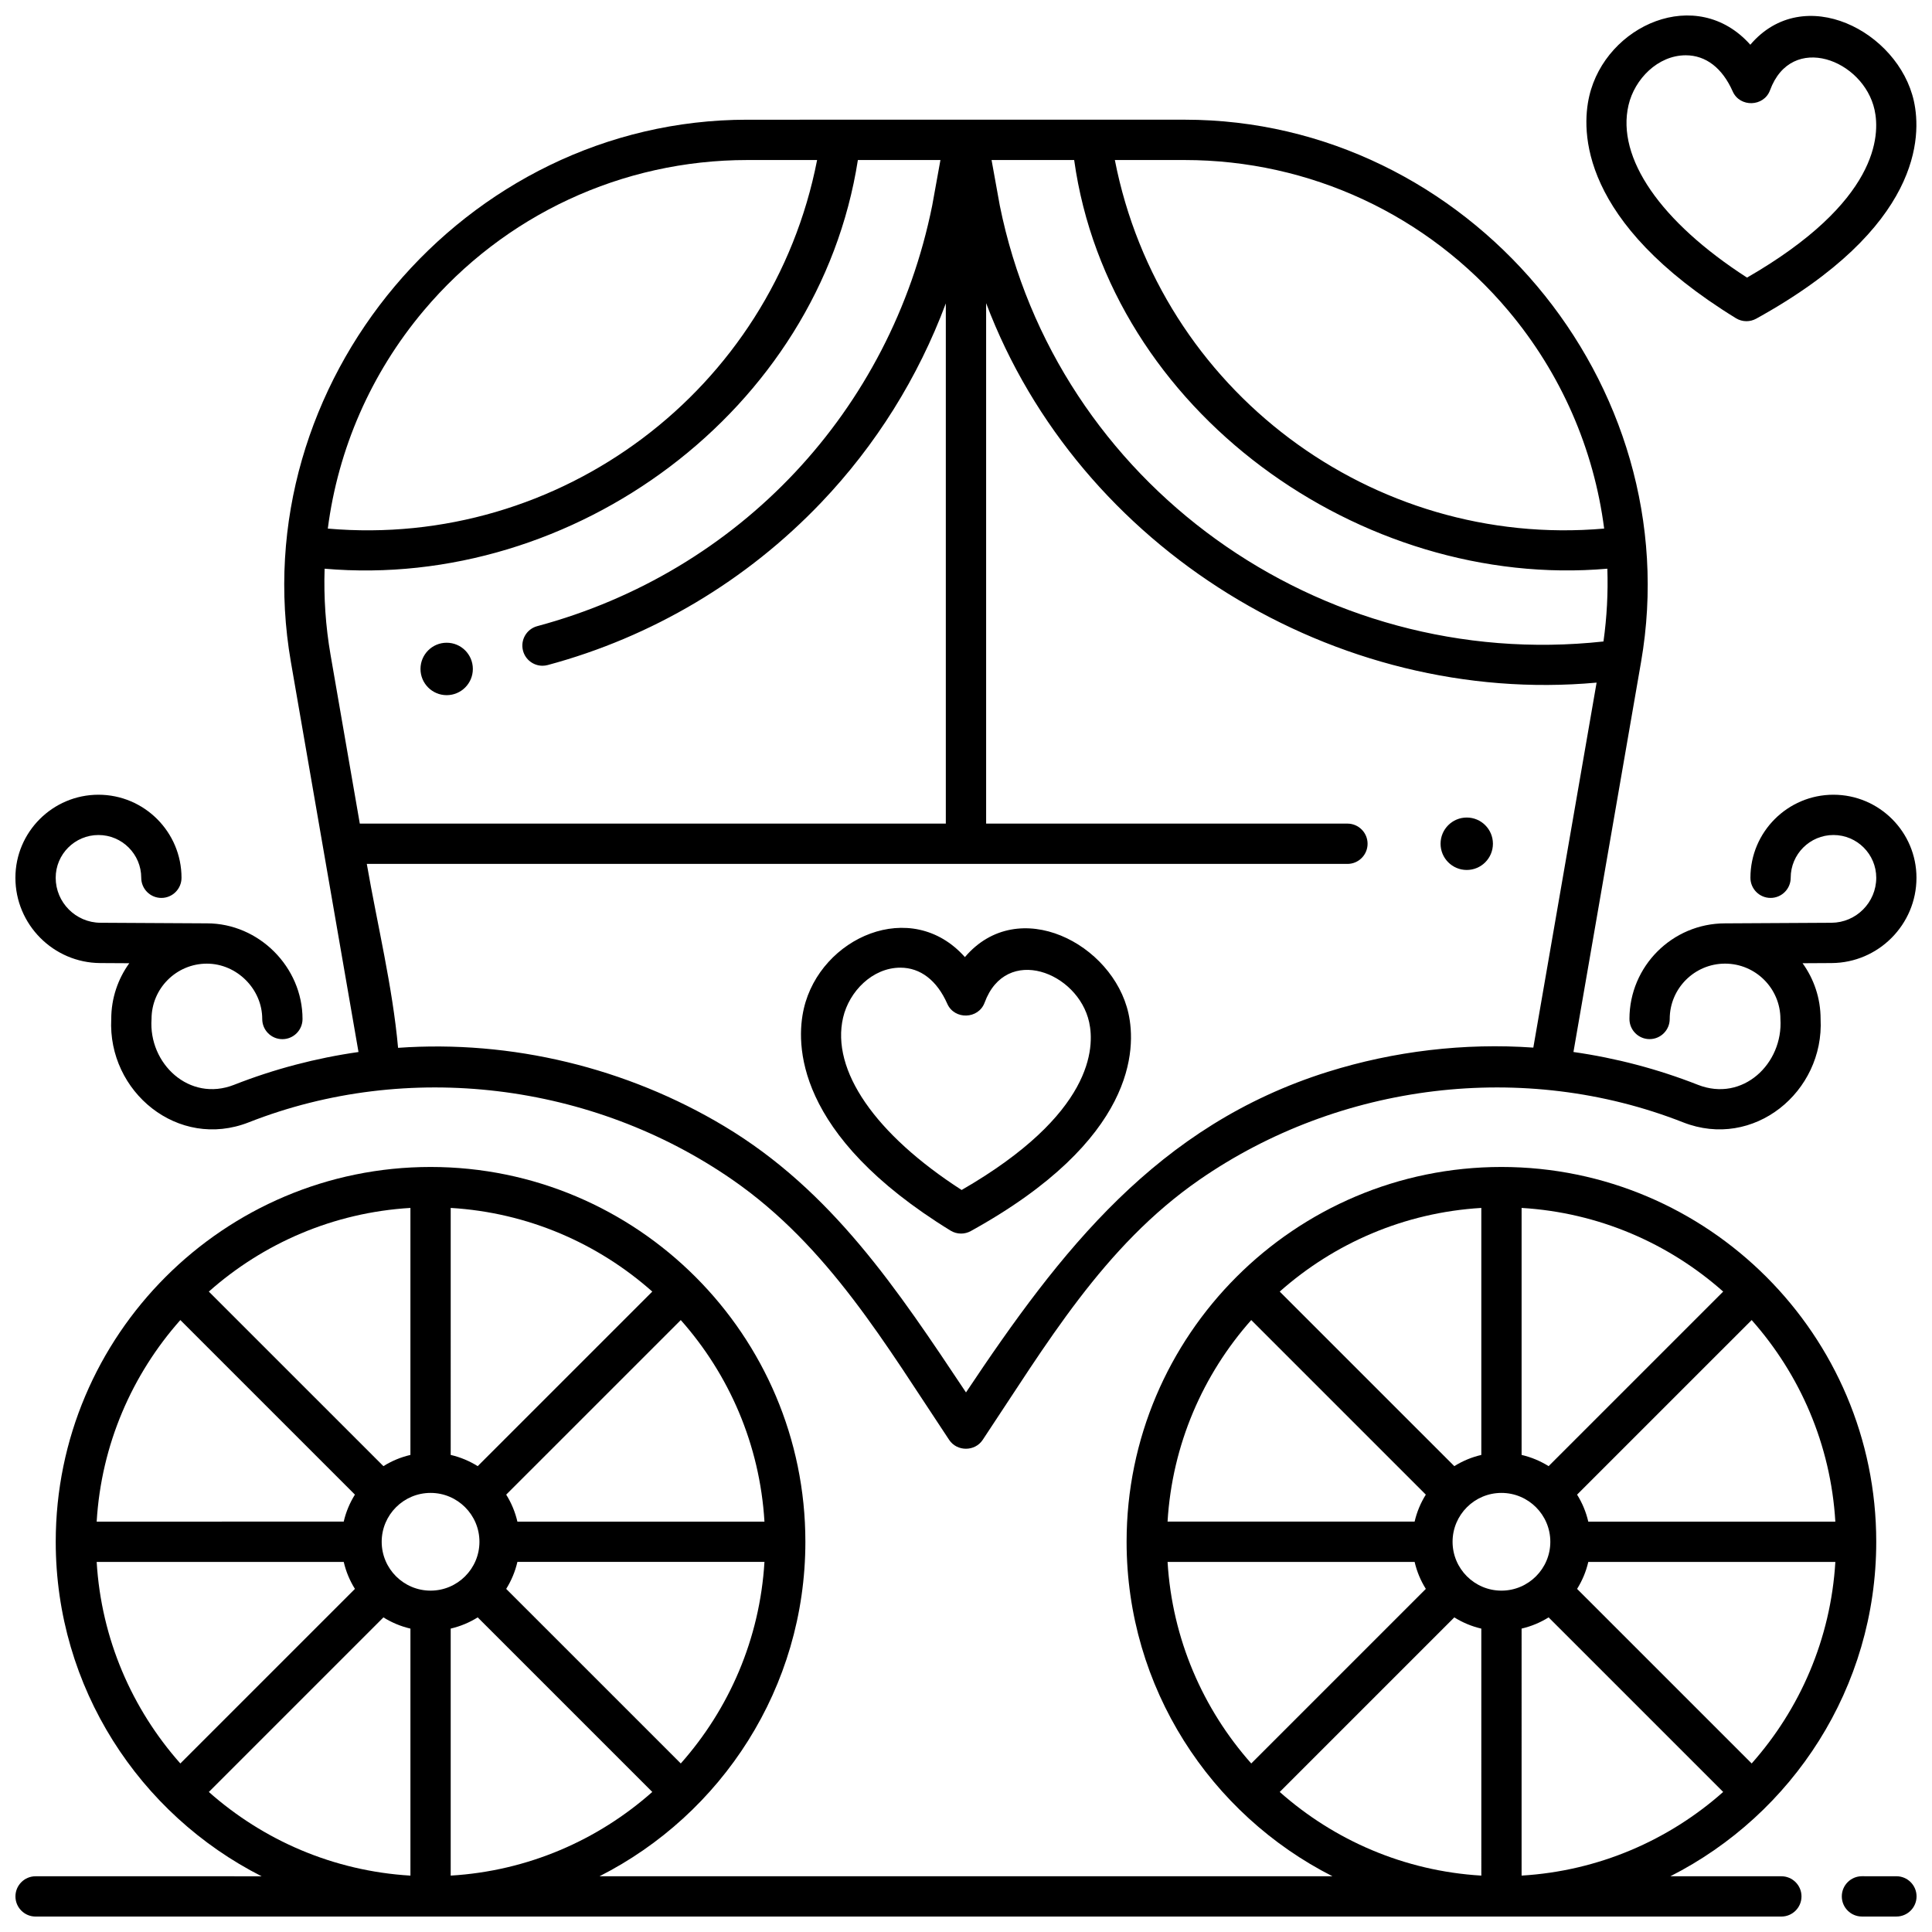 <?xml version="1.0" encoding="UTF-8"?>
<!-- The Best Svg Icon site in the world: iconSvg.co, Visit us! https://iconsvg.co -->
<svg width="800px" height="800px" version="1.1" viewBox="144 144 512 512" xmlns="http://www.w3.org/2000/svg">
 <defs>
  <clipPath id="d">
   <path d="m148.09 175h503.81v353h-503.81z"/>
  </clipPath>
  <clipPath id="c">
   <path d="m632 641h19.902v10.902h-19.902z"/>
  </clipPath>
  <clipPath id="b">
   <path d="m148.09 453h493.91v198.9h-493.91z"/>
  </clipPath>
  <clipPath id="a">
   <path d="m564 148.09h87.902v81.906h-87.902z"/>
  </clipPath>
 </defs>
 <g clip-path="url(#d)">
  <path d="m629.89 354.61c-12.137 0-22.008 9.871-22.008 22.008 0 2.949 2.391 5.34 5.336 5.34 2.945 0 5.336-2.391 5.336-5.34 0-6.25 5.086-11.332 11.336-11.332s11.336 5.086 11.336 11.332c0 6.539-5.32 11.887-11.863 11.926l-28.234 0.156h-0.008c-13.957 0.02-25.301 11.379-25.301 25.336 0 2.949 2.391 5.34 5.336 5.34 2.945 0 5.336-2.391 5.336-5.34 0-8.086 6.578-14.664 14.668-14.664 8.086 0 14.668 6.578 14.668 14.664 0.77 11.793-9.957 22.129-21.867 17.449-10.66-4.191-21.738-7.09-32.98-8.695l17.918-103.37c12.82-73.949-45.949-143.7-120.95-143.7l-115.91 0.004c-74.992 0-133.77 69.746-120.95 143.7l17.918 103.37c-11.242 1.605-22.32 4.504-32.98 8.695-11.859 4.656-22.707-5.629-21.867-17.449 0-8.086 6.578-14.664 14.668-14.664 7.93 0 14.672 6.723 14.668 14.672 0 2.949 2.387 5.34 5.336 5.34h0.004c2.945 0 5.336-2.391 5.336-5.336 0.008-13.758-11.555-25.355-25.312-25.355l-28.234-0.156c-6.547-0.031-11.867-5.383-11.867-11.922 0-6.25 5.086-11.332 11.336-11.332s11.336 5.086 11.336 11.332c0 2.949 2.391 5.34 5.336 5.34 2.945 0 5.336-2.391 5.336-5.34 0-12.137-9.875-22.008-22.008-22.008-12.137 0-22.012 9.875-22.012 22.008 0 12.395 10.082 22.531 22.477 22.602l7.699 0.043c-3 4.164-4.777 9.266-4.777 14.777-0.98 19.277 17.691 34.758 36.445 27.387 42.133-16.559 91.023-10.504 128.18 15.223 25.445 17.613 40.641 43.754 57.434 68.941 2.078 3.117 6.801 3.117 8.879 0 16.793-25.188 31.992-51.328 57.434-68.941 37.164-25.727 86.051-31.781 128.18-15.223 18.711 7.359 37.43-8.078 36.445-27.387 0-5.512-1.773-10.613-4.777-14.777l7.699-0.043c12.402-0.07 22.484-10.207 22.484-22.602 0-12.133-9.871-22.008-22.008-22.008zm-171.94-168.2c33.16 0 64.422 14.551 85.766 39.922 14.004 16.645 22.688 36.695 25.402 57.746-61.484 5.371-117.75-36.613-129.67-97.668l18.5-0.004zm-29.285 0c9.277 66.613 76.07 113.99 141.3 108.3 0.211 6.398-0.125 12.852-1.027 19.289-75.289 8.219-145.1-41.848-159.98-115.52l-2.184-12.074zm-172.39 39.922c21.348-25.371 52.605-39.922 85.766-39.922h18.5c-11.914 61.055-68.184 103.04-129.67 97.672 2.715-21.051 11.398-41.105 25.402-57.75zm-24.664 91.277c-1.324-7.633-1.836-15.301-1.586-22.895 66.035 5.734 130.95-41.801 141.32-108.3h21.879l-2.184 12.074c-10.98 54.355-51.078 97.059-104.66 111.45-2.848 0.766-4.535 3.695-3.769 6.539 0.641 2.383 2.797 3.953 5.152 3.953 0.457 0 0.926-0.059 1.387-0.184 27.617-7.422 52.672-22.309 72.457-43.047 14.543-15.238 25.723-33.195 33.043-52.793v137.86h-155.3zm264.29 110.43c-45.195 14.184-70.883 47.438-95.902 84.969-18.113-27.168-35.453-53.422-64.098-70.574-25.832-15.469-56.355-22.879-86.406-20.746-1.473-16.273-5.496-32.629-8.289-48.742h259.88c2.945 0 5.336-2.391 5.336-5.34s-2.391-5.34-5.336-5.34l-95.75-0.004v-137.92c24.578 65.066 92.707 106.84 161.78 100.56l-16.77 96.727c-18.223-1.289-36.957 0.926-54.445 6.414z"/>
 </g>
 <g clip-path="url(#c)">
  <path d="m646.57 651.9h-9.137c-2.945 0-5.336-2.391-5.336-5.34s2.391-5.34 5.336-5.34l9.137 0.004c2.945 0 5.336 2.391 5.336 5.34 0 2.945-2.391 5.336-5.336 5.336z"/>
 </g>
 <g clip-path="url(#b)">
  <path d="m616.08 641.23h-29.418c32.344-16.398 54.562-49.977 54.562-88.648 0-54.766-44.559-99.324-99.332-99.324-54.773 0-99.332 44.555-99.332 99.324 0 38.672 22.223 72.25 54.562 88.648h-194.25c32.344-16.398 54.562-49.977 54.562-88.648 0-54.766-44.559-99.324-99.332-99.324-54.773 0.004-99.332 44.559-99.332 99.328 0 38.672 22.223 72.25 54.562 88.648l-59.902-0.004c-2.945 0-5.336 2.391-5.336 5.34 0 2.945 2.391 5.336 5.336 5.336h462.65c2.945 0 5.336-2.391 5.336-5.34 0-2.945-2.387-5.336-5.336-5.336zm-352.64-0.176v-65.461c2.57-0.598 4.981-1.609 7.156-2.973l46.266 46.262c-14.41 12.785-32.988 20.953-53.422 22.172zm60.973-29.719-46.266-46.262c1.359-2.176 2.375-4.582 2.969-7.152h65.473c-1.223 20.43-9.391 39.008-22.176 53.414zm22.176-64.09h-65.473c-0.594-2.57-1.609-4.981-2.969-7.152l46.266-46.262c12.785 14.406 20.953 32.984 22.176 53.414zm-83.148-83.133c20.434 1.219 39.012 9.387 53.422 22.168l-46.266 46.262c-2.176-1.359-4.586-2.375-7.156-2.973zm7.617 88.473c0 7.141-5.812 12.949-12.953 12.949-7.141 0-12.953-5.809-12.953-12.949s5.812-12.949 12.953-12.949c7.141-0.004 12.953 5.805 12.953 12.949zm-18.293-88.473v65.461c-2.57 0.594-4.981 1.609-7.156 2.973l-46.266-46.262c14.41-12.785 32.992-20.953 53.422-22.172zm-60.973 29.715 46.266 46.262c-1.359 2.176-2.375 4.582-2.969 7.152l-65.469 0.004c1.219-20.43 9.391-39.008 22.172-53.418zm-22.172 64.094h65.473c0.594 2.57 1.609 4.981 2.969 7.152l-46.27 46.262c-12.781-14.406-20.953-32.984-22.172-53.414zm75.992 14.703c2.176 1.359 4.586 2.375 7.156 2.973v65.461c-20.43-1.219-39.012-9.387-53.422-22.168zm362.6 38.711-46.266-46.262c1.359-2.176 2.375-4.582 2.969-7.152h65.473c-1.223 20.43-9.391 39.008-22.176 53.414zm22.172-64.09h-65.473c-0.594-2.57-1.609-4.977-2.969-7.152l46.266-46.262c12.789 14.406 20.957 32.984 22.176 53.414zm-83.145-83.133c20.43 1.219 39.012 9.387 53.422 22.168l-46.266 46.262c-2.176-1.359-4.586-2.375-7.156-2.973zm-10.676 0v65.461c-2.57 0.594-4.981 1.609-7.156 2.973l-46.266-46.262c14.41-12.785 32.992-20.953 53.422-22.172zm-60.973 29.715 46.266 46.262c-1.359 2.176-2.375 4.582-2.969 7.152h-65.473c1.223-20.426 9.395-39.004 22.176-53.414zm-22.172 64.094h65.473c0.594 2.57 1.609 4.981 2.969 7.152l-46.266 46.262c-12.785-14.406-20.957-32.984-22.176-53.414zm83.145 83.133c-20.434-1.219-39.012-9.387-53.422-22.168l46.266-46.262c2.176 1.359 4.586 2.375 7.156 2.973l0.004 65.457zm-7.617-88.469c0-7.141 5.812-12.949 12.953-12.949s12.953 5.809 12.953 12.949-5.812 12.949-12.953 12.949-12.953-5.809-12.953-12.949zm18.293 23.008c2.57-0.598 4.981-1.609 7.156-2.973l46.266 46.262c-14.41 12.781-32.992 20.949-53.422 22.168z"/>
 </g>
 <path d="m398.69 470.91c-0.969 0-1.938-0.262-2.793-0.789-41.504-25.516-41.004-49.672-38.863-58.879 4.375-18.789 28.457-29.582 42.676-13.602 14.164-16.637 39.246-3.527 43.344 14.918 2.059 9.273 2.109 33.449-41.781 57.684-0.809 0.449-1.695 0.668-2.582 0.668zm-16.078-70.469c-7.41 0-13.57 6.305-15.18 13.223-3.246 13.949 8.461 30.898 31.41 45.695 34.875-20.113 35.293-37.73 33.793-44.484-2.949-13.281-22.008-20.617-27.699-5.172-1.629 4.418-7.988 4.613-9.891 0.312-2.75-6.215-7.133-9.574-12.434-9.574z"/>
 <g clip-path="url(#a)">
  <path d="m606.83 229.12c-0.969 0-1.938-0.262-2.793-0.789-41.504-25.516-41.004-49.672-38.863-58.875 4.375-18.789 28.457-29.582 42.676-13.602 14.164-16.641 39.246-3.527 43.344 14.914 2.059 9.27 2.106 33.453-41.781 57.684-0.809 0.445-1.695 0.668-2.582 0.668zm-16.078-70.469c-7.41 0-13.57 6.305-15.18 13.223-3.246 13.949 8.461 30.898 31.41 45.695 34.875-20.113 35.293-37.727 33.793-44.484-2.949-13.285-22.008-20.621-27.699-5.172-1.625 4.414-7.988 4.613-9.891 0.312-2.75-6.219-7.133-9.574-12.434-9.574z"/>
 </g>
 <path d="m539.64 367.6c0 3.84-3.106 6.949-6.938 6.949s-6.938-3.109-6.938-6.949c0-3.836 3.106-6.945 6.938-6.945s6.938 3.109 6.938 6.945"/>
 <path d="m269.31 321.28c0 3.836-3.106 6.945-6.938 6.945-3.832 0-6.938-3.109-6.938-6.945 0-3.84 3.106-6.949 6.938-6.949 3.832 0 6.938 3.109 6.938 6.949"/>
</svg>